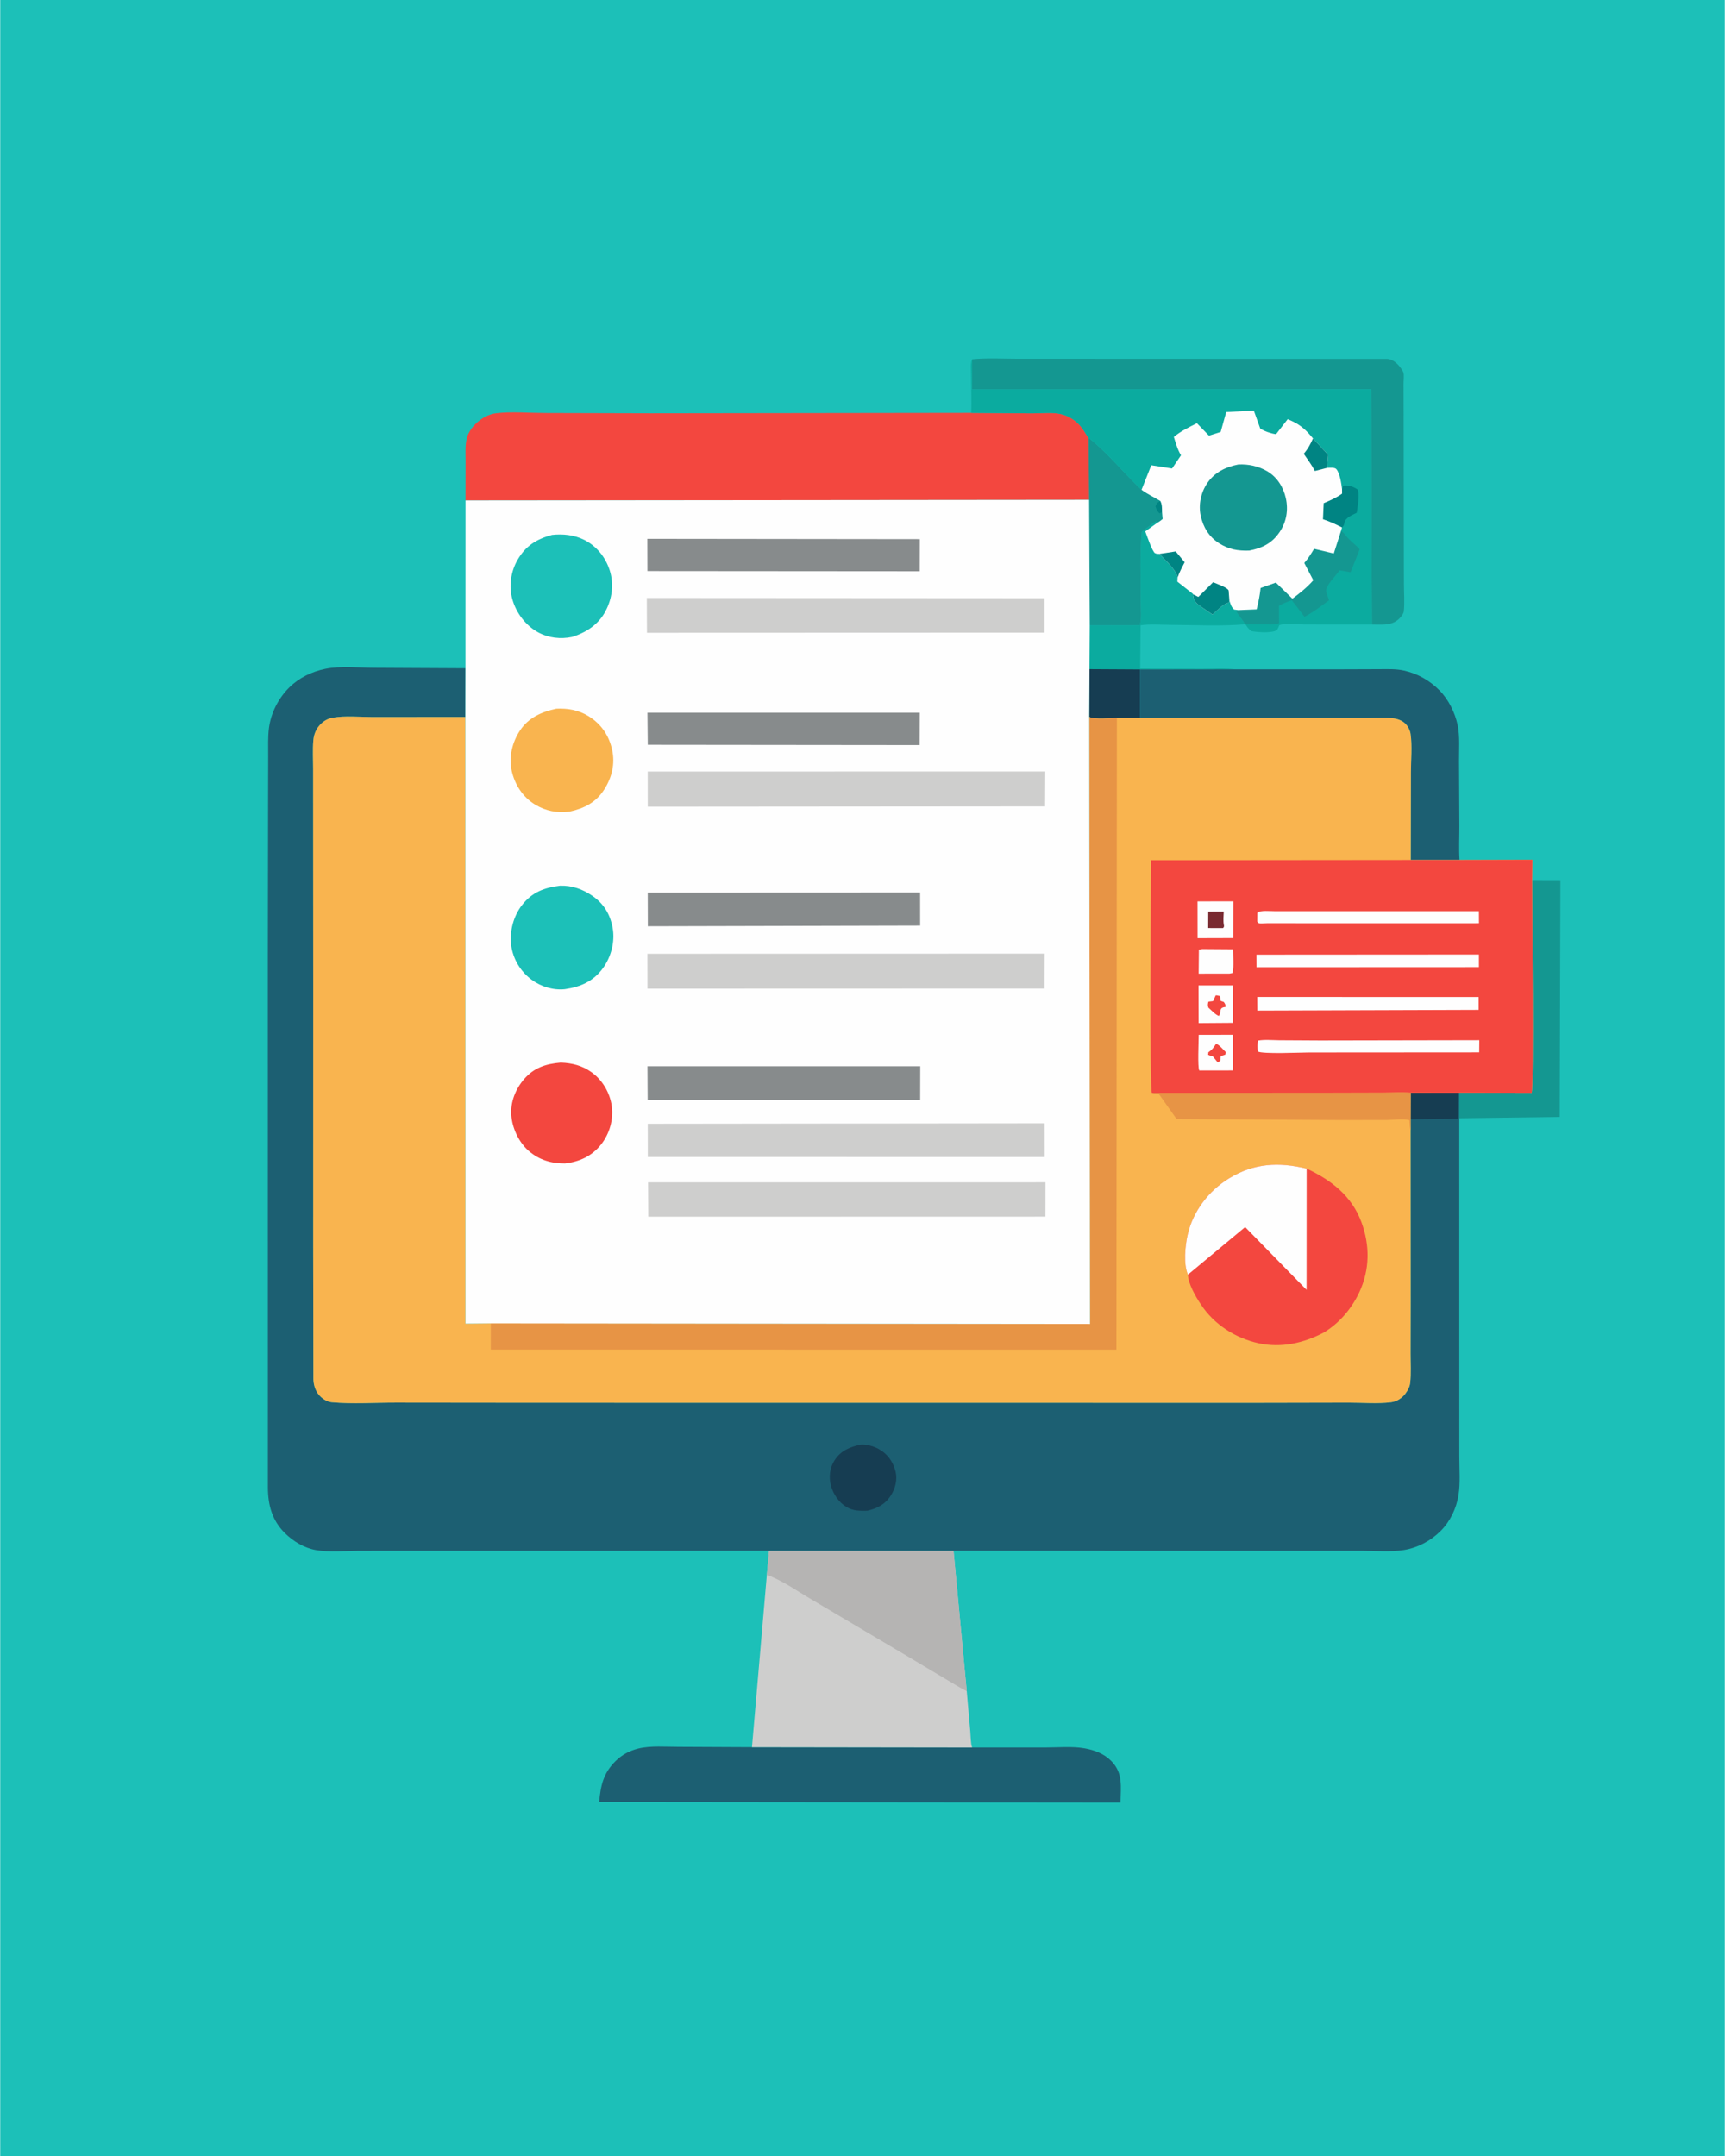 <svg version="1.1" xmlns="http://www.w3.org/2000/svg" style="display: block;" viewBox="0 0 1638 2048" width="1024" height="1280">
<path transform="translate(0,0)" fill="rgb(28,192,184)" d="M -0 -0 L 1638 0 L 1638 2048 L -0 2048 L -0 -0 z"/>
<path transform="translate(0,0)" fill="rgb(20,151,145)" d="M 1454.97 835.973 L 1481.89 836.044 L 1481.24 1060.99 L 1385.82 1062.26 L 1385.88 1037.95 L 1454.54 1038.16 C 1456.65 1033.91 1454.94 858.786 1454.97 835.973 z"/>
<path transform="translate(0,0)" fill="rgb(11,171,159)" d="M 1082.34 593.854 C 1084.47 588.071 1083.21 577.351 1083.26 570.946 C 1083.44 549.302 1082.2 526.74 1084.3 505.23 C 1088.81 501.764 1093.19 497.883 1098.21 495.195 L 1099.1 496.55 L 1087.57 504.8 C 1088.96 508.364 1094.31 524.226 1096.83 525.462 C 1098.3 526.179 1099.49 526.113 1101.09 526.166 C 1106.06 531.73 1116.51 540.767 1118.03 547.872 L 1118.26 548.64 L 1118.05 552.5 L 1132.86 564.135 L 1132.86 564.526 C 1133.6 569.989 1134.47 571.742 1138.92 575.16 L 1151.47 583.791 C 1155.34 580.375 1161.8 573.234 1166.97 572.481 L 1167.46 570.328 C 1168.56 573.738 1169.19 576.603 1172 579.03 L 1176.03 579.545 L 1174.05 581 C 1176.42 585.18 1180.41 588.786 1182.32 593.041 C 1158.99 594.975 1134.77 593.667 1111.36 593.543 C 1102.26 593.495 1092.07 592.668 1083.11 593.959 L 1082.74 635.072 L 1141.03 635.312 C 1151.42 635.326 1162.86 634.46 1173.15 635.831 L 1082.53 635.931 L 1082.5 682 L 1060.61 682.035 C 1054.4 682.101 1039.37 683.798 1034.34 681.021 L 1034.6 635.66 L 1034.84 593.95 L 1082.34 593.854 z"/>
<path transform="translate(0,0)" fill="rgb(22,61,82)" d="M 1034.6 635.66 L 1082.53 635.931 L 1082.5 682 L 1060.61 682.035 C 1054.4 682.101 1039.37 683.798 1034.34 681.021 L 1034.6 635.66 z"/>
<path transform="translate(0,0)" fill="rgb(20,151,145)" d="M 1033.68 415.797 C 1051.76 430.024 1067.24 449.396 1084.03 465.284 C 1089.82 469.552 1095.85 472.187 1101.87 475.882 C 1103.67 479.178 1103.42 482.539 1103.5 486.194 L 1104.09 493 C 1102.45 494.387 1101 495.509 1099.1 496.55 L 1098.21 495.195 C 1093.19 497.883 1088.81 501.764 1084.3 505.23 C 1082.2 526.74 1083.44 549.302 1083.26 570.946 C 1083.21 577.351 1084.47 588.071 1082.34 593.854 L 1034.84 593.95 L 1034.23 474.838 L 1033.68 415.797 z"/>
<path transform="translate(0,0)" fill="rgb(0,132,131)" d="M 1103.5 486.194 C 1102.61 487.097 1102.16 487.237 1101 487.665 C 1099.01 485.422 1098.12 483.881 1097.25 481 C 1098.63 477.732 1098.76 477.603 1101.87 475.882 C 1103.67 479.178 1103.42 482.539 1103.5 486.194 z"/>
<path transform="translate(0,0)" fill="rgb(20,151,145)" d="M 923.147 341.28 C 937.363 339.869 952.323 340.8 966.655 340.798 L 1047.24 340.81 L 1317.07 340.924 C 1321.21 340.908 1325.16 343.746 1327.89 346.699 C 1329.23 348.143 1332.31 352.149 1332.8 353.983 C 1333.52 356.713 1332.88 361.712 1332.9 364.636 L 1332.98 390.978 L 1333.13 505.074 L 1333.25 554.512 C 1333.27 562.972 1333.97 572.191 1333.17 580.576 C 1332.89 583.47 1329.66 587.013 1327.42 588.867 C 1320.52 594.545 1311.2 593.207 1302.81 593.245 L 1302.1 369.805 L 922.863 370.03 L 923.147 341.28 z"/>
<path transform="translate(0,0)" fill="rgb(28,95,114)" d="M 1173.15 635.831 L 1275.24 635.811 L 1309.77 635.697 C 1317.67 635.683 1325.64 635.282 1333.4 637.024 C 1346.32 639.924 1357.6 646.308 1366.94 655.69 C 1375.56 664.351 1381.77 676.884 1384.28 688.781 C 1386.53 699.444 1385.5 712.191 1385.58 723.108 L 1385.9 784.649 C 1385.93 795.282 1385.34 806.279 1386.04 816.876 L 1339.75 816.898 L 1339.9 733.708 C 1339.91 722.009 1341.25 708.57 1339.55 697.053 C 1339.06 693.728 1337.08 689.885 1334.72 687.5 C 1331.31 684.046 1326.52 682.679 1321.83 682.163 C 1313.78 681.276 1304.86 681.987 1296.74 681.97 L 1247.21 681.919 L 1082.5 682 L 1082.53 635.931 L 1173.15 635.831 z"/>
<path transform="translate(0,0)" fill="rgb(28,95,114)" d="M 923.118 1659.95 L 992.817 1659.94 C 1004.61 1659.94 1018.19 1658.7 1029.7 1660.71 C 1039.29 1662.38 1048.41 1665.77 1055.36 1672.85 C 1066.74 1684.45 1064.2 1697.36 1064.09 1712.25 L 568.906 1711.76 C 570.269 1696.03 572.886 1684.22 584.619 1672.69 C 590.61 1666.81 597.85 1662.98 605.99 1660.97 C 617.766 1658.07 632.221 1659.36 644.312 1659.33 L 714.015 1659.66 L 923.118 1659.95 z"/>
<path transform="translate(0,0)" fill="rgb(206,206,205)" d="M 730.3 1473.04 L 905.442 1473.02 L 918.002 1606.43 L 921.37 1644.75 C 921.76 1649.01 921.694 1656.16 923.118 1659.95 L 714.015 1659.66 L 728.15 1495.92 L 730.3 1473.04 z"/>
<path transform="translate(0,0)" fill="rgb(181,180,179)" d="M 730.3 1473.04 L 905.442 1473.02 L 918.002 1606.43 C 911.958 1603.55 906.335 1599.75 900.508 1596.44 L 854.204 1568.84 L 771.979 1520.14 C 757.88 1511.97 743.468 1501.53 728.15 1495.92 L 730.3 1473.04 z"/>
<path transform="translate(0,0)" fill="rgb(243,71,63)" d="M 922.224 392.179 L 980 392.625 C 988.609 392.682 999.502 391.361 1007.75 393.378 C 1014.21 394.958 1019.86 398.328 1024.5 403.065 C 1028.17 406.815 1030.68 411.48 1033.53 415.846 L 1033.68 415.797 L 1034.23 474.838 L 441.96 475.396 L 442.028 437.752 C 442.056 430.62 441.397 422.669 443.327 415.745 C 444.71 410.782 447.936 406.201 451.566 402.623 C 456.784 397.478 463.72 393.4 471.084 392.53 C 485.699 390.802 502.162 392.282 516.935 392.315 L 618.09 392.587 L 922.224 392.179 z"/>
<path transform="translate(0,0)" fill="rgb(11,171,159)" d="M 923.147 341.28 L 922.863 370.03 L 1302.1 369.805 L 1302.81 593.245 L 1238.84 593.203 C 1232.58 593.205 1220.55 591.636 1214.92 593.875 C 1214.31 595.568 1213.54 596.946 1212.66 598.5 C 1207.96 601.671 1194.15 600.613 1188.5 599.545 C 1185.89 597.62 1184.44 595.962 1182.84 593.138 L 1182.32 593.041 C 1180.41 588.786 1176.42 585.18 1174.05 581 L 1176.03 579.545 L 1172 579.03 C 1169.19 576.603 1168.56 573.738 1167.46 570.328 L 1166.97 572.481 C 1161.8 573.234 1155.34 580.375 1151.47 583.791 L 1138.92 575.16 C 1134.47 571.742 1133.6 569.989 1132.86 564.526 L 1132.86 564.135 L 1118.05 552.5 L 1118.26 548.64 L 1118.03 547.872 C 1116.51 540.767 1106.06 531.73 1101.09 526.166 C 1099.49 526.113 1098.3 526.179 1096.83 525.462 C 1094.31 524.226 1088.96 508.364 1087.57 504.8 L 1099.1 496.55 C 1101 495.509 1102.45 494.387 1104.09 493 L 1103.5 486.194 C 1103.42 482.539 1103.67 479.178 1101.87 475.882 C 1095.85 472.187 1089.82 469.552 1084.03 465.284 C 1067.24 449.396 1051.76 430.024 1033.68 415.797 L 1033.53 415.846 C 1030.68 411.48 1028.17 406.815 1024.5 403.065 C 1019.86 398.328 1014.21 394.958 1007.75 393.378 C 999.502 391.361 988.609 392.682 980 392.625 L 922.224 392.179 C 922.793 380.092 922.092 367.746 922.062 355.622 C 922.052 351.215 921.175 345.17 923.147 341.28 z"/>
<path transform="translate(0,0)" fill="rgb(0,132,131)" d="M 1274.48 464.713 L 1275.5 461.354 C 1280.8 460.827 1284.71 462.013 1289.15 464.904 C 1291.6 469.987 1289.07 481.451 1288.47 487.059 C 1284.53 489.17 1278.23 491.346 1276.9 495.989 L 1276.39 498.067 C 1276.03 499.38 1275.38 500.12 1274.46 501.087 C 1268.43 497.96 1262.86 495.335 1256.35 493.284 L 1257.04 477.973 C 1262.89 475.492 1269.39 472.663 1274.5 468.907 L 1274.48 464.713 z"/>
<path transform="translate(0,0)" fill="rgb(20,151,145)" d="M 1273.57 504.074 C 1275.29 505.573 1276.72 506.986 1278.1 508.805 C 1281.79 513.65 1287.17 517.109 1291.2 521.778 L 1282.6 543.605 L 1272.02 541.753 C 1268.79 546.987 1258.44 556.401 1259.39 562 L 1262.11 570.206 C 1254.59 575.736 1247.11 581.586 1238.81 585.9 L 1226.76 570.163 C 1222.58 571.705 1218.3 573.082 1214.55 575.526 L 1214.65 591.924 C 1211.28 593.569 1207.69 593.137 1204.03 593.155 L 1182.84 593.138 L 1182.32 593.041 C 1180.41 588.786 1176.42 585.18 1174.05 581 L 1176.03 579.545 L 1193.35 578.837 C 1195.11 572.055 1196.37 565.518 1197.13 558.55 L 1211.65 553.405 L 1227.32 568.677 C 1234.51 563.311 1241.24 558.003 1247.18 551.23 L 1238.59 534.765 C 1242.31 530.627 1245.05 526.068 1247.93 521.33 L 1266.64 525.79 L 1273.57 504.074 z"/>
<path transform="translate(0,0)" fill="rgb(254,254,254)" d="M 1084.03 465.284 L 1093.28 441.946 L 1113.01 445.036 L 1121.52 432.501 C 1118.24 427.045 1116.58 421.095 1114.72 415.06 C 1121.34 409.486 1128.96 405.881 1136.63 402.017 L 1148.07 413.829 L 1159.2 410.315 L 1164.46 391.421 L 1190.67 390.008 L 1196.79 407.122 C 1200.83 409.7 1207.07 411.847 1211.81 412.441 L 1222.86 398.168 L 1227 400.018 C 1235.38 403.841 1241.17 409.372 1246.91 416.481 L 1261.33 432.115 L 1260.3 444.417 C 1262.77 444.434 1267.41 443.738 1269.07 445.649 C 1272.45 449.545 1273.85 459.566 1274.48 464.713 L 1274.5 468.907 C 1269.39 472.663 1262.89 475.492 1257.04 477.973 L 1256.35 493.284 C 1262.86 495.335 1268.43 497.96 1274.46 501.087 L 1273.57 504.074 L 1266.64 525.79 L 1247.93 521.33 C 1245.05 526.068 1242.31 530.627 1238.59 534.765 L 1247.18 551.23 C 1241.24 558.003 1234.51 563.311 1227.32 568.677 L 1211.65 553.405 L 1197.13 558.55 C 1196.37 565.518 1195.11 572.055 1193.35 578.837 L 1176.03 579.545 L 1172 579.03 C 1169.19 576.603 1168.56 573.738 1167.46 570.328 L 1166.97 572.481 C 1161.8 573.234 1155.34 580.375 1151.47 583.791 L 1138.92 575.16 C 1134.47 571.742 1133.6 569.989 1132.86 564.526 L 1132.86 564.135 L 1118.05 552.5 L 1118.26 548.64 L 1118.03 547.872 C 1116.51 540.767 1106.06 531.73 1101.09 526.166 C 1099.49 526.113 1098.3 526.179 1096.83 525.462 C 1094.31 524.226 1088.96 508.364 1087.57 504.8 L 1099.1 496.55 C 1101 495.509 1102.45 494.387 1104.09 493 L 1103.5 486.194 C 1103.42 482.539 1103.67 479.178 1101.87 475.882 C 1095.85 472.187 1089.82 469.552 1084.03 465.284 z"/>
<path transform="translate(0,0)" fill="rgb(0,132,131)" d="M 1101.09 526.166 L 1116.48 523.833 L 1124.98 534.084 C 1122.52 538.856 1119.99 543.545 1118.26 548.64 L 1118.03 547.872 C 1116.51 540.767 1106.06 531.73 1101.09 526.166 z"/>
<path transform="translate(0,0)" fill="rgb(0,132,131)" d="M 1246.91 416.481 L 1261.33 432.115 L 1260.3 444.417 L 1248.67 447.399 C 1245.7 441.669 1241.77 436.415 1238.11 431.113 C 1242.03 426.484 1244.45 422.012 1246.91 416.481 z"/>
<path transform="translate(0,0)" fill="rgb(0,132,131)" d="M 1132.86 564.526 L 1138 567 L 1152 553.072 C 1155.12 554.455 1165.93 558.11 1166.76 561 L 1167.46 570.328 L 1166.97 572.481 C 1161.8 573.234 1155.34 580.375 1151.47 583.791 L 1138.92 575.16 C 1134.47 571.742 1133.6 569.989 1132.86 564.526 z"/>
<path transform="translate(0,0)" fill="rgb(20,151,145)" d="M 1175.87 441.236 C 1185.4 440.689 1195.1 442.785 1203.37 447.633 C 1212.78 453.15 1218.76 462.731 1221.09 473.226 C 1223.57 484.376 1221.71 495.625 1215.37 505.132 C 1208.11 516.004 1198.75 520.623 1186.35 523.025 C 1175.5 523.377 1166.98 521.937 1157.66 516.025 C 1148.12 509.97 1142.54 500.76 1140.21 489.85 C 1137.97 479.322 1140.46 467.763 1146.48 458.908 C 1153.45 448.666 1164.02 443.521 1175.87 441.236 z"/>
<path transform="translate(0,0)" fill="rgb(28,95,114)" d="M 730.3 1473.04 L 422.843 1473.07 L 340.678 1473.1 C 327.748 1473.11 312.78 1474.65 300.129 1472.46 C 288.912 1470.52 278.454 1464.27 270.453 1456.36 C 258.196 1444.25 254.31 1429.7 254.244 1412.93 L 254.205 910.296 L 254.414 763.087 L 254.517 718.589 C 254.553 709.69 254.112 700.235 255.271 691.413 C 257.155 677.061 264.302 663.168 274.568 653.015 C 283.936 643.751 296.059 637.925 308.897 635.323 C 323.099 632.444 340.535 634.291 355.093 634.356 L 441.915 634.806 L 441.826 681.035 L 353.531 681.107 C 341.553 681.119 327.552 679.672 315.922 681.741 C 311.291 682.565 307.547 684.608 304.262 687.935 C 299.996 692.255 297.893 697.521 297.395 703.512 C 296.678 712.125 297.214 721.218 297.213 729.879 L 297.228 779.497 L 297.312 936.612 L 297.267 1182.84 L 297.468 1310.29 C 297.688 1316.63 299.978 1322.89 304.833 1327.19 C 307.623 1329.67 311.26 1331.68 315 1332.02 C 334.768 1333.82 356.123 1332.32 376.013 1332.36 L 504.111 1332.49 L 906.473 1332.54 L 1198.05 1332.55 L 1280.78 1332.38 C 1293.69 1332.36 1308.22 1333.6 1320.94 1332.01 C 1326.54 1331.32 1331.56 1328.09 1334.85 1323.54 C 1336.97 1320.6 1338.79 1317.31 1339.2 1313.67 C 1340.23 1304.59 1339.57 1294.8 1339.59 1285.65 L 1339.68 1236.07 L 1339.6 1073.55 L 1339.59 1063.25 L 1339.65 1037.99 L 1384.97 1038.07 L 1385.88 1037.95 L 1385.82 1062.26 L 1385.84 1311.69 L 1385.86 1383.89 C 1385.85 1395.72 1386.95 1408.68 1385.08 1420.33 C 1383.09 1432.79 1377.22 1445.17 1368.26 1454.14 C 1358.81 1463.61 1346.5 1470.19 1333.28 1472.35 C 1320.82 1474.4 1306.06 1473.03 1293.38 1473.06 L 1209.75 1473.09 L 905.442 1473.02 L 730.3 1473.04 z"/>
<path transform="translate(0,0)" fill="rgb(22,61,82)" d="M 1339.65 1037.99 L 1384.97 1038.07 L 1384.9 1062.73 L 1339.59 1063.25 L 1339.65 1037.99 z"/>
<path transform="translate(0,0)" fill="rgb(22,61,82)" d="M 817.218 1372.19 C 822.777 1371.76 829.772 1373.82 834.577 1376.51 C 842.91 1381.16 848.122 1388.68 850.403 1397.88 C 852.247 1405.32 850.232 1413.68 846.228 1420.07 C 840.749 1428.82 833.386 1432.74 823.647 1435.03 C 816.56 1435.16 810.301 1435.36 803.967 1431.61 C 796.513 1427.19 791.099 1419.24 788.955 1410.96 C 786.902 1403.03 787.859 1394.44 792.276 1387.47 C 798.332 1377.91 806.671 1374.64 817.218 1372.19 z"/>
<path transform="translate(0,0)" fill="rgb(249,180,79)" d="M 1034.34 681.021 C 1039.37 683.798 1054.4 682.101 1060.61 682.035 L 1082.5 682 L 1247.21 681.919 L 1296.74 681.97 C 1304.86 681.987 1313.78 681.276 1321.83 682.163 C 1326.52 682.679 1331.31 684.046 1334.72 687.5 C 1337.08 689.885 1339.06 693.728 1339.55 697.053 C 1341.25 708.57 1339.91 722.009 1339.9 733.708 L 1339.75 816.898 L 1386.04 816.876 L 1455.23 816.684 L 1454.97 835.973 C 1454.94 858.786 1456.65 1033.91 1454.54 1038.16 L 1385.88 1037.95 L 1384.97 1038.07 L 1339.65 1037.99 L 1339.59 1063.25 L 1339.6 1073.55 L 1339.68 1236.07 L 1339.59 1285.65 C 1339.57 1294.8 1340.23 1304.59 1339.2 1313.67 C 1338.79 1317.31 1336.97 1320.6 1334.85 1323.54 C 1331.56 1328.09 1326.54 1331.32 1320.94 1332.01 C 1308.22 1333.6 1293.69 1332.36 1280.78 1332.38 L 1198.05 1332.55 L 906.473 1332.54 L 504.111 1332.49 L 376.013 1332.36 C 356.123 1332.32 334.768 1333.82 315 1332.02 C 311.26 1331.68 307.623 1329.67 304.833 1327.19 C 299.978 1322.89 297.688 1316.63 297.468 1310.29 L 297.267 1182.84 L 297.312 936.612 L 297.228 779.497 L 297.213 729.879 C 297.214 721.218 296.678 712.125 297.395 703.512 C 297.893 697.521 299.996 692.255 304.262 687.935 C 307.547 684.608 311.291 682.565 315.922 681.741 C 327.552 679.672 341.553 681.119 353.531 681.107 L 441.826 681.035 L 441.943 1257.29 L 465.956 1257.06 L 1035.06 1257.66 L 1034.34 681.021 z"/>
<path transform="translate(0,0)" fill="rgb(231,148,69)" d="M 1093.84 1038.15 L 1264.52 1038.03 L 1313.62 1037.9 C 1322.11 1037.87 1331.22 1037.16 1339.65 1037.99 L 1339.59 1063.25 L 1339.6 1073.55 C 1338.64 1070.67 1338.76 1067.14 1338.57 1064.11 C 1332.81 1062.44 1323.8 1063.82 1317.56 1063.89 L 1273.96 1063.97 L 1117.4 1063.07 L 1100.69 1039.5 C 1098.15 1039.36 1096.23 1039.01 1093.84 1038.15 z"/>
<path transform="translate(0,0)" fill="rgb(243,71,63)" d="M 1128.09 1210.79 C 1123.78 1200.96 1125.43 1183.51 1127.81 1172.98 C 1132.86 1150.66 1147.76 1131.18 1167.14 1119.35 C 1190.92 1104.83 1214.26 1103.66 1240.86 1110.09 C 1264.2 1120.95 1283.65 1135.98 1292.88 1160.92 C 1301.06 1183.01 1300.91 1206.14 1290.85 1227.6 C 1283.59 1243.1 1271.91 1256.89 1257.17 1265.76 C 1238.18 1275.81 1216.88 1280.62 1195.5 1276.02 C 1173.14 1271.21 1152.56 1257.92 1140.07 1238.6 C 1135.41 1231.71 1128.23 1219.11 1128.09 1210.79 z"/>
<path transform="translate(0,0)" fill="rgb(254,254,254)" d="M 1128.09 1210.79 C 1123.78 1200.96 1125.43 1183.51 1127.81 1172.98 C 1132.86 1150.66 1147.76 1131.18 1167.14 1119.35 C 1190.92 1104.83 1214.26 1103.66 1240.86 1110.09 L 1240.79 1225.25 L 1182.43 1165.59 L 1128.09 1210.79 z"/>
<path transform="translate(0,0)" fill="rgb(231,148,69)" d="M 1034.34 681.021 C 1039.37 683.798 1054.4 682.101 1060.61 682.035 L 1060.17 1282.03 L 465.931 1281.96 L 465.956 1257.06 L 1035.06 1257.66 L 1034.34 681.021 z"/>
<path transform="translate(0,0)" fill="rgb(243,71,63)" d="M 1339.75 816.898 L 1386.04 816.876 L 1455.23 816.684 L 1454.97 835.973 C 1454.94 858.786 1456.65 1033.91 1454.54 1038.16 L 1385.88 1037.95 L 1384.97 1038.07 L 1339.65 1037.99 C 1331.22 1037.16 1322.11 1037.87 1313.62 1037.9 L 1264.52 1038.03 L 1093.84 1038.15 C 1091.51 1033.41 1093 840.071 1092.96 817.123 L 1339.75 816.898 z"/>
<path transform="translate(0,0)" fill="rgb(254,254,254)" d="M 1141.63 901.5 L 1170.96 901.701 C 1171 908.906 1171.89 917.238 1170.5 924.278 L 1167.5 924.842 L 1138.29 924.871 L 1138.5 902.152 L 1141.63 901.5 z"/>
<path transform="translate(0,0)" fill="rgb(254,254,254)" d="M 1138.34 982.985 L 1170.86 982.969 L 1170.89 1016.83 L 1138.88 1016.87 C 1137.12 1014.08 1138.34 988.278 1138.34 982.985 z"/>
<path transform="translate(0,0)" fill="rgb(243,71,63)" d="M 1154.75 991.5 C 1157.55 992.014 1161.9 997.379 1164.11 999.5 L 1163.5 1001.82 L 1159.28 1003.17 L 1158.9 1007.5 L 1156.5 1009.35 L 1151.79 1003.5 C 1150.09 1003.16 1148.8 1002.69 1147.25 1001.92 L 1147.54 999.547 C 1150.64 997.463 1152.23 995.599 1154.15 992.487 L 1154.75 991.5 z"/>
<path transform="translate(0,0)" fill="rgb(254,254,254)" d="M 1138.16 936.059 L 1170.97 936.092 L 1170.89 971.628 L 1138.26 971.864 L 1138.16 936.059 z"/>
<path transform="translate(0,0)" fill="rgb(243,71,63)" d="M 1154.48 945.5 C 1155.86 945.452 1157.16 945.865 1158.5 946.162 L 1159.3 950.814 L 1162.1 951.728 C 1163.53 953.736 1163.73 954.056 1163.91 956.5 L 1162.56 956.707 C 1157.29 957.693 1160.18 961.332 1157.5 965.05 C 1154.23 963.998 1150.17 959.458 1147.5 957.124 C 1146.79 954.735 1146.95 953.804 1147.59 951.5 L 1152 950.972 L 1154.48 945.5 z"/>
<path transform="translate(0,0)" fill="rgb(254,254,254)" d="M 1137.2 856.251 L 1171.2 856.186 L 1171.09 891.107 L 1137.25 891.208 L 1137.2 856.251 z"/>
<path transform="translate(0,0)" fill="rgb(121,42,49)" d="M 1147.4 865.979 L 1162.12 865.951 C 1161.99 869.969 1161.47 874.515 1162.2 878.468 C 1162.57 880.446 1162.46 880.011 1161.5 881.604 L 1147.33 881.561 L 1147.4 865.979 z"/>
<path transform="translate(0,0)" fill="rgb(254,254,254)" d="M 1194.57 988.5 C 1200.87 987.317 1208.22 988.086 1214.64 988.142 L 1253.79 988.361 L 1404.85 988.082 L 1404.76 999.659 L 1242.78 999.77 C 1235.56 999.774 1198.68 1001.46 1194.5 998.809 C 1194.09 995.197 1194.07 992.102 1194.57 988.5 z"/>
<path transform="translate(0,0)" fill="rgb(254,254,254)" d="M 1210.42 865.509 L 1404.48 865.499 L 1404.53 877.019 L 1389.5 877.042 L 1231.53 877.025 L 1203.46 877.004 C 1201.82 877.003 1196.76 877.526 1195.5 876.998 C 1194.84 876.72 1194.46 875.999 1193.94 875.5 L 1194.02 867 C 1196.76 864.457 1206.34 865.541 1210.42 865.509 z"/>
<path transform="translate(0,0)" fill="rgb(254,254,254)" d="M 1193.15 906.838 L 1404.48 906.704 L 1404.49 918.657 L 1193.21 918.747 L 1193.15 906.838 z"/>
<path transform="translate(0,0)" fill="rgb(254,254,254)" d="M 1193.91 947.048 L 1404.22 947.079 L 1404.23 959.283 L 1194.02 959.957 L 1193.91 947.048 z"/>
<path transform="translate(0,0)" fill="rgb(254,254,254)" d="M 441.96 475.396 L 1034.23 474.838 L 1034.84 593.95 L 1034.6 635.66 L 1034.34 681.021 L 1035.06 1257.66 L 465.956 1257.06 L 441.943 1257.29 L 441.826 681.035 L 441.915 634.806 L 441.96 475.396 z"/>
<path transform="translate(0,0)" fill="rgb(243,71,63)" d="M 532.469 1009.38 C 543.389 1009.83 552.753 1012.13 561.744 1018.6 C 571.997 1025.99 579.037 1037.95 580.825 1050.47 C 582.653 1063.25 578.766 1076.95 570.785 1087.06 C 562.008 1098.18 550.175 1103.64 536.354 1105.17 C 523.387 1105.2 512.356 1102.03 502.316 1093.55 C 492.699 1085.42 486.265 1071.64 485.412 1059.14 C 484.563 1046.72 489.539 1034.38 497.587 1025.08 C 507.104 1014.08 518.329 1010.54 532.469 1009.38 z"/>
<path transform="translate(0,0)" fill="rgb(28,192,184)" d="M 524.111 508.107 C 534.464 506.984 545.144 508.072 554.547 512.757 C 566.278 518.602 574.79 529.099 578.817 541.5 C 583.086 554.643 581.338 568.375 574.952 580.5 C 568.217 593.287 556.589 600.83 543.155 605.035 C 532.214 607.331 520.628 606.003 510.801 600.593 C 499.046 594.121 490.059 582.208 486.457 569.328 C 483.009 556.999 484.899 543.148 491.245 532.065 C 499.062 518.414 509.388 512.137 524.111 508.107 z"/>
<path transform="translate(0,0)" fill="rgb(249,180,79)" d="M 528.182 673.192 C 539.103 672.656 549.257 674.448 558.701 680.239 C 570.711 687.603 578.134 698.437 581.186 712.164 C 584.169 725.584 580.999 738.505 573.721 749.919 C 565.818 762.314 554.718 767.878 540.776 770.945 C 529.122 772.457 518.123 770.406 508.043 764.276 C 496.372 757.177 488.782 745.437 485.838 732.281 C 482.899 719.143 486.355 704.917 493.736 693.832 C 501.871 681.615 514.315 676.163 528.182 673.192 z"/>
<path transform="translate(0,0)" fill="rgb(28,192,184)" d="M 531.64 841.355 C 543.065 840.989 552.949 844.519 562.351 850.908 C 573.199 858.28 579.341 868.49 581.667 881.247 C 584.085 894.505 580.276 909.049 572.352 919.847 C 563.226 932.282 550.996 937.529 536.18 939.655 C 525.071 940.741 513.688 937.263 504.738 930.656 C 494.063 922.776 486.919 910.759 485.282 897.552 C 483.684 884.655 487.555 870.031 495.598 859.774 C 505.252 847.461 516.616 843.23 531.64 841.355 z"/>
<path transform="translate(0,0)" fill="rgb(135,139,140)" d="M 614.654 511.826 L 873.467 512.124 L 873.383 542.677 L 614.749 542.478 L 614.654 511.826 z"/>
<path transform="translate(0,0)" fill="rgb(135,139,140)" d="M 614.755 677.026 L 873.43 677.021 L 873.246 707.755 L 615.066 707.493 L 614.755 677.026 z"/>
<path transform="translate(0,0)" fill="rgb(135,139,140)" d="M 615.018 847.924 L 873.719 847.816 L 873.752 879.245 L 615.117 879.87 L 615.018 847.924 z"/>
<path transform="translate(0,0)" fill="rgb(135,139,140)" d="M 614.769 1012.86 L 873.856 1012.82 L 873.779 1044.81 L 614.961 1044.86 L 614.769 1012.86 z"/>
<path transform="translate(0,0)" fill="rgb(206,206,205)" d="M 615.048 1067.49 L 992.055 1067.05 L 992.086 1099.1 L 615.089 1099.02 L 615.048 1067.49 z"/>
<path transform="translate(0,0)" fill="rgb(206,206,205)" d="M 615.327 1123.11 L 992.823 1123.09 L 992.766 1155.68 L 615.527 1155.77 L 615.327 1123.11 z"/>
<path transform="translate(0,0)" fill="rgb(206,206,205)" d="M 614.142 568.012 L 991.905 568.242 L 991.91 600.948 L 614.3 601.085 L 614.142 568.012 z"/>
<path transform="translate(0,0)" fill="rgb(206,206,205)" d="M 615.01 732.921 L 992.597 732.854 L 992.426 766.018 L 615.04 766.304 L 615.01 732.921 z"/>
<path transform="translate(0,0)" fill="rgb(206,206,205)" d="M 614.717 906.014 L 992.081 905.868 L 991.944 939.025 L 614.779 939.136 L 614.717 906.014 z"/>
</svg>